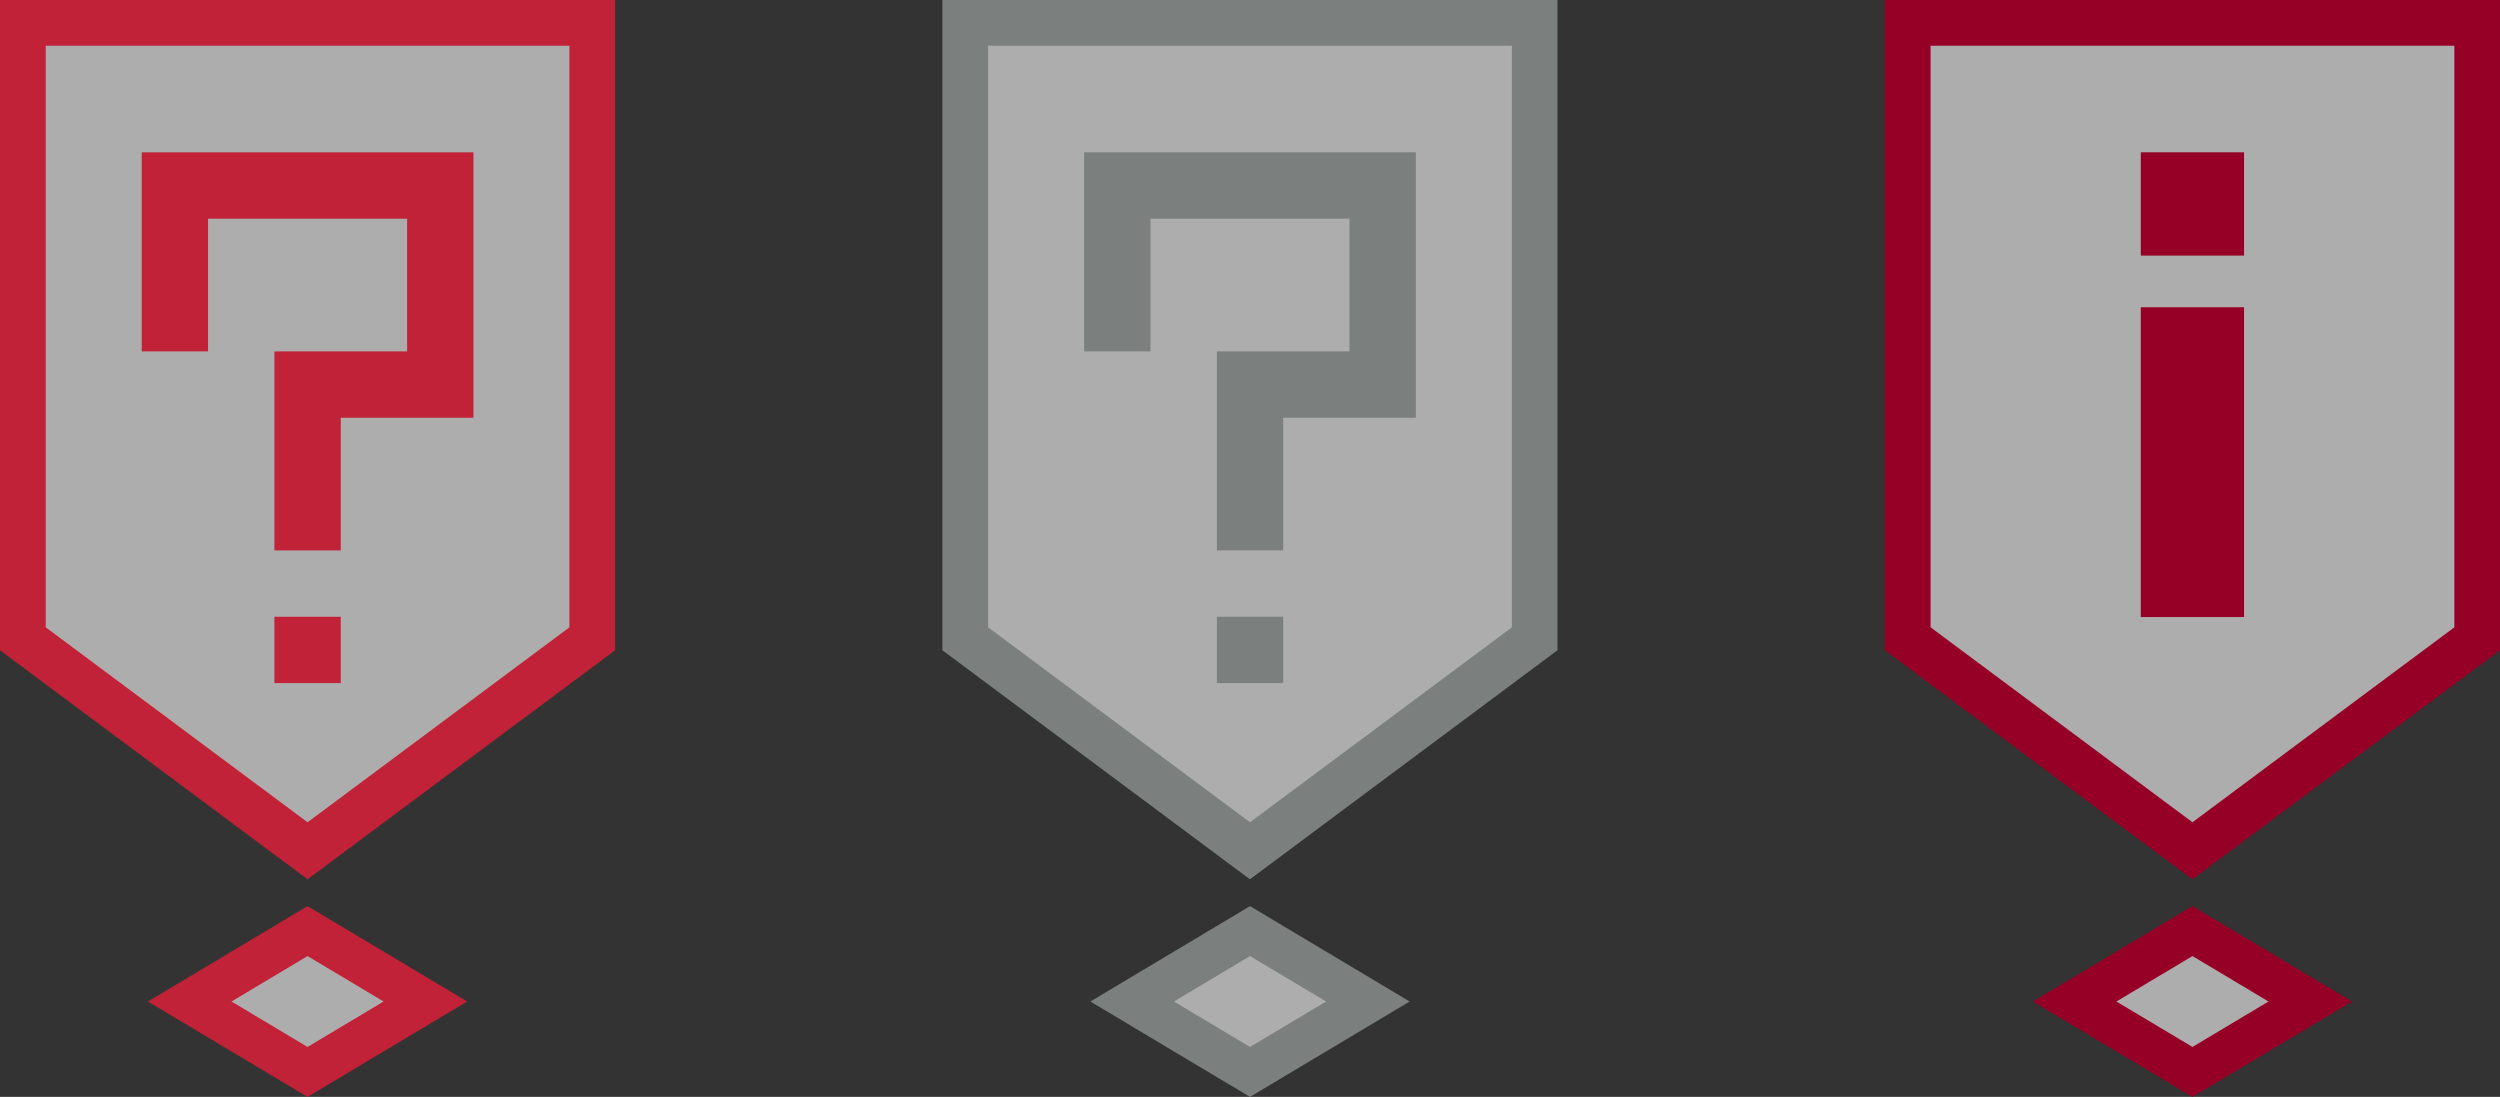 <?xml version="1.0" encoding="UTF-8"?><svg id="_レイヤー_2" xmlns="http://www.w3.org/2000/svg" viewBox="0 0 345.48 151.58"><rect x="0" y="0" width="345.48" height="151.58" fill="#333333" stroke="none"/><defs><style>.cls-1{fill:#960026;}.cls-2{fill:#7b807f;}.cls-3{fill:#c22237;}.cls-4{fill:#fff;opacity:.6;}</style></defs><g id="_レイヤー_1-2"><polygon class="cls-4" points="156.46 138.39 172.74 128.66 189.02 138.39 172.74 148.13 156.46 138.39"/><path class="cls-2" d="m172.74,132.12l10.51,6.28-10.51,6.28-10.51-6.28,10.51-6.28m0-6.9l-22.06,13.18,22.06,13.18,22.06-13.18-22.06-13.18h0Z"/><polygon class="cls-4" points="133.4 88.27 133.4 3.16 212.09 3.16 212.09 88.27 172.74 117.57 133.4 88.27"/><path class="cls-2" d="m208.93,6.32v80.37l-36.19,26.94-36.19-26.94V6.32h72.37m6.32-6.32h-85.01v89.86l42.5,31.65,42.5-31.65V0h0Z"/><polygon class="cls-2" points="149.82 48.56 149.82 21.05 195.66 21.05 195.66 57.73 177.33 57.73 177.33 76.06 168.16 76.06 168.16 48.56 186.49 48.56 186.49 30.22 158.99 30.22 158.99 48.56 149.82 48.56"/><rect class="cls-2" x="168.16" y="85.23" width="9.17" height="9.17"/><polygon class="cls-4" points="286.7 138.39 302.98 128.66 319.26 138.39 302.98 148.13 286.7 138.39"/><path class="cls-1" d="m302.98,132.12l10.51,6.28-10.51,6.28-10.51-6.28,10.51-6.28m0-6.9l-22.06,13.18,22.06,13.18,22.06-13.18-22.06-13.18h0Z"/><polygon class="cls-4" points="263.63 88.27 263.63 3.16 342.32 3.16 342.32 88.27 302.98 117.57 263.63 88.27"/><path class="cls-1" d="m339.17,6.32v80.37l-36.19,26.94-36.19-26.94V6.32h72.37m6.32-6.32h-85.01v89.86l42.5,31.65,42.5-31.65V0h0Z"/><rect class="cls-1" x="295.84" y="21.05" width="14.27" height="14.27"/><rect class="cls-1" x="295.84" y="42.46" width="14.27" height="42.81"/><polygon class="cls-4" points="3.16 88.27 3.16 3.16 81.85 3.16 81.85 88.27 42.51 117.57 3.16 88.27"/><path class="cls-3" d="m78.69,6.32v80.37l-36.19,26.94L6.32,86.69V6.32h72.37m6.32-6.32H0v89.86l42.5,31.65,42.5-31.65V0h0Z"/><polygon class="cls-3" points="19.58 48.56 19.58 21.05 65.43 21.05 65.43 57.73 47.09 57.73 47.09 76.06 37.92 76.06 37.92 48.56 56.26 48.56 56.26 30.22 28.75 30.22 28.75 48.56 19.58 48.56"/><rect class="cls-3" x="37.92" y="85.23" width="9.17" height="9.17"/><polygon class="cls-4" points="26.22 138.39 42.51 128.66 58.79 138.39 42.51 148.13 26.22 138.39"/><path class="cls-3" d="m42.5,132.12l10.51,6.28-10.51,6.28-10.51-6.28,10.51-6.28m0-6.9l-22.06,13.18,22.06,13.18,22.06-13.18-22.06-13.18h0Z"/></g></svg>